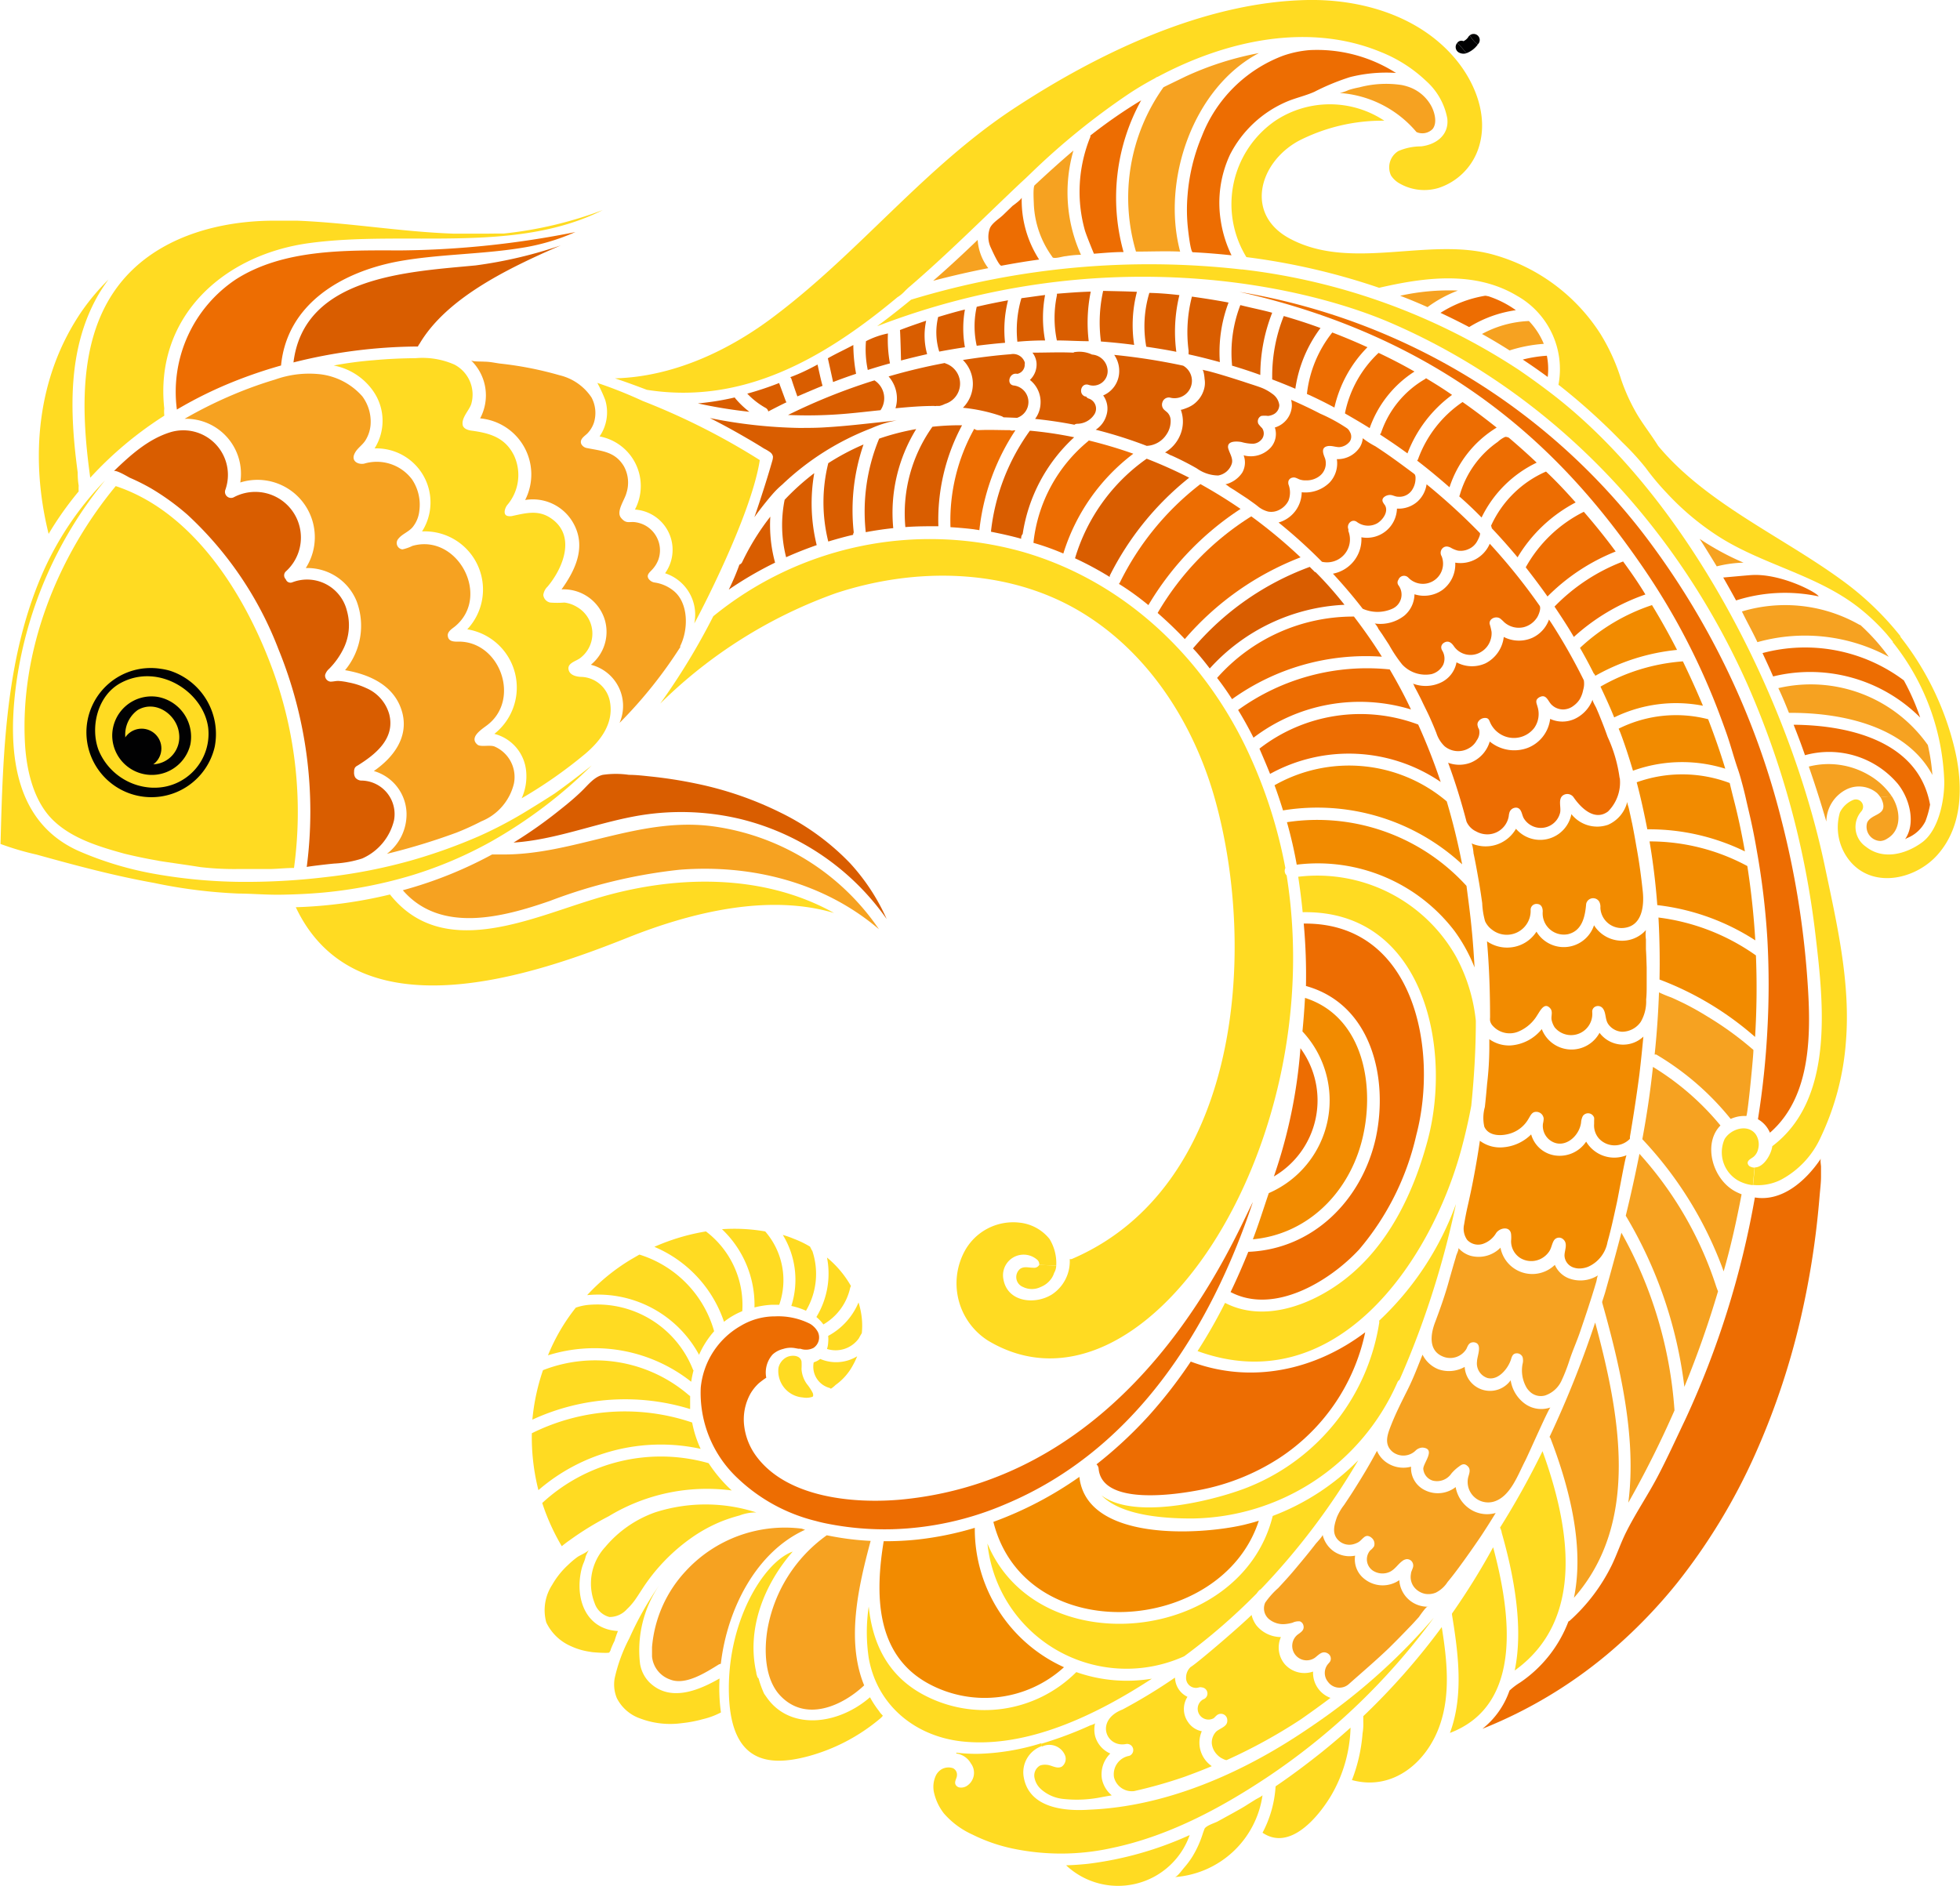 <?xml version="1.0" encoding="UTF-8"?> <svg xmlns="http://www.w3.org/2000/svg" viewBox="0 0 184.6 177.64"> <defs> <style>.cls-1{fill:#ffdb22;}.cls-2{fill:#f6a221;}.cls-3{fill:#ed6d02;}.cls-4{fill:#f28b00;}.cls-5{fill:#010102;}.cls-6{fill:#d95d00;}</style> </defs> <g id="Layer_2" data-name="Layer 2"> <g id="Layer_1-2" data-name="Layer 1"> <path class="cls-1" d="M184,70.15c.89,3.46,1,7.51-1.5,10.35-2,2.28-5.91,3.23-8.14.76a5,5,0,0,1-1.07-4.73,2.43,2.43,0,0,1,1.26-1.18.68.68,0,0,1,.73,1.11,2.25,2.25,0,0,0,.46,3.3c1.62,1.29,3.78.7,5.29-.41s2.09-3.79,2.09-5.69a22.13,22.13,0,0,0-4.87-13.19l.7-.53A27.32,27.32,0,0,1,184,70.15Z"></path> <path class="cls-2" d="M181.57,70.18A18.94,18.94,0,0,1,182,73c-2.42-4.51-8.35-5.89-13.51-5.85-.31-.78-.63-1.56-1-2.33A13.49,13.49,0,0,1,181.57,70.18Z"></path> <path class="cls-3" d="M181.78,75.8a8.83,8.83,0,0,1-.44,1.57,3.29,3.29,0,0,1-1.71,1.57l-.2.11c1-1.44.48-3.77-.7-5.23A8.48,8.48,0,0,0,170,71.14c-.34-1-.7-1.93-1.07-2.87C174.22,68.31,180.71,69.85,181.78,75.8Z"></path> <path class="cls-3" d="M179.31,64.09a21.76,21.76,0,0,1,1.54,3.5A14.66,14.66,0,0,0,167,63.72c-.32-.74-.66-1.47-1-2.2A15.5,15.5,0,0,1,179.31,64.09Z"></path> <path class="cls-1" d="M179,59.94l-.7.53-.59-.72a19.51,19.51,0,0,0-2.59-2.47c-4-3.16-9.17-4.08-13.39-6.83a25.14,25.14,0,0,1-4.74-4,23.72,23.72,0,0,1-2-2.39,24.71,24.71,0,0,0-2.19-2.39,59.51,59.51,0,0,0-5.89-5.33l-.13-.09a7.92,7.92,0,0,0-3.89-8.38c-4-2.4-8.73-1.74-13-.76h0a63.11,63.11,0,0,0-12.5-2.89,9.54,9.54,0,0,1,2.73-12.85,9.29,9.29,0,0,1,10.26,0,17.27,17.27,0,0,0-8.09,1.91c-3.77,2.08-5.08,7-.71,9.25,5.76,3,12.94-.21,19,1.44a17.59,17.59,0,0,1,10.16,7.49,18.69,18.69,0,0,1,1.94,4.27A18.08,18.08,0,0,0,154.17,39c.59,1,1.38,2,2,3,4.55,5.48,11.88,8.62,17.6,12.87A27.94,27.94,0,0,1,179,59.94Z"></path> <path class="cls-2" d="M178.17,75c.82,1.25,1,3.17-.43,4a1.29,1.29,0,0,1-.62.22,1.34,1.34,0,0,1-1.26-1.74c.4-.85,1.85-.65,1.46-1.92a2.43,2.43,0,0,0-.22-.49Z"></path> <path class="cls-2" d="M178.17,75l-1.07.09a2.37,2.37,0,0,0-.32-.39,2.65,2.65,0,0,0-2.93-.31,3.44,3.44,0,0,0-1.84,3q-.75-2.59-1.65-5.18A7.5,7.5,0,0,1,176,73,6.58,6.58,0,0,1,178.17,75Z"></path> <path class="cls-2" d="M175.21,58.87a19.47,19.47,0,0,1,2.68,3,16.59,16.59,0,0,0-12.37-1.38c-.47-1-1-1.94-1.46-2.89a14.14,14.14,0,0,1,11.1,1.27Z"></path> <path class="cls-1" d="M171.85,81.51c1.15,5.49,2.47,11.06,2,16.68a25.22,25.22,0,0,1-2.37,8.94,8.49,8.49,0,0,1-3.74,4,4.81,4.81,0,0,1-2.63.49l.16-1.65c.85,0,1.56-1.25,1.65-2,5.82-4.39,4.85-13.29,4.08-19.81a82.35,82.35,0,0,0-6.41-23.67C157.91,49.49,146.21,37,131,30.42c-8.61-3.72-27.54-7.71-48.39.31,1.09-.8,2.15-1.64,3.2-2.5a77.14,77.14,0,0,1,31.09-2.85H117a60,60,0,0,1,26,9.43c.91.62,1.79,1.25,2.65,1.9C159,46.67,168.57,66,171.85,81.51Z"></path> <path class="cls-3" d="M171.51,109.12c-.1.13,0,.62,0,.79s0,.62,0,.93c0,.59-.08,1.19-.13,1.79-.1,1.2-.22,2.4-.37,3.59q-.45,3.6-1.23,7.14a69.9,69.9,0,0,1-4.5,13.69,56.6,56.6,0,0,1-7.35,12.1,48.38,48.38,0,0,1-6.57,6.7,43.34,43.34,0,0,1-11.74,7,7.85,7.85,0,0,0,2.55-3.6,6.16,6.16,0,0,1,1-.76,12.15,12.15,0,0,0,4.55-5.75l.1-.05a17.2,17.2,0,0,0,4-5.29c.48-1,.84-2.09,1.35-3.1.88-1.76,2-3.41,2.92-5.15s1.78-3.64,2.65-5.46a84.1,84.1,0,0,0,6.54-20.89C167.75,113.21,170,111.37,171.51,109.12Z"></path> <path class="cls-3" d="M170.2,91.92c.38,5.09.54,11.26-3.5,14.78a2.63,2.63,0,0,0-1.13-1.27,79.41,79.41,0,0,0,.89-8.44,77.4,77.4,0,0,0,0-8.48,71.61,71.61,0,0,0-1-8.39c-.18-1.07-.39-2.12-.63-3.18-.12-.53-.25-1.06-.37-1.6s-.27-1.15-.43-1.72c-.1-.38-.21-.76-.34-1.14-.4-1.15-.7-2.33-1.11-3.48s-.85-2.34-1.32-3.48a65,65,0,0,0-3.47-7.18q-1.47-2.61-3.17-5.07c-6.22-9-16.61-21-37.87-25.77a60.65,60.65,0,0,1,37.89,22.59A74,74,0,0,1,167.8,77.31,84,84,0,0,1,170.2,91.92Z"></path> <path class="cls-3" d="M171.29,56.18a15.17,15.17,0,0,0-7.78.38c-.4-.73-.8-1.45-1.21-2.16.07,0,2.42-.22,2.67-.23C167.69,54,171.11,55.79,171.29,56.18Z"></path> <path class="cls-1" d="M165.34,106.82a1.71,1.71,0,0,1,.25,1.41,1.33,1.33,0,0,1-.4.71c-.18.17-.58.31-.59.6a.42.42,0,0,0,.29.37.94.94,0,0,0,.36.08l-.16,1.65a3.64,3.64,0,0,1-1.38-.43,3.07,3.07,0,0,1-1.28-3.91C163,106.35,164.57,105.84,165.34,106.82Z"></path> <path class="cls-4" d="M165.38,90a75.68,75.68,0,0,1-.08,7.68,29.3,29.3,0,0,0-9-5.41q.06-2.93-.1-5.84A20.18,20.18,0,0,1,165.38,90Z"></path> <path class="cls-2" d="M165.14,98.9c.05.11-.54,6.24-.67,6.23a3,3,0,0,0-.78.05,3.71,3.71,0,0,0-.69.22,26,26,0,0,0-7-6.06.43.43,0,0,0-.16,0c.21-2,.34-3.91.41-5.86a12.45,12.45,0,0,0,1.16.48c.39.17.78.36,1.16.54q1.16.58,2.25,1.26A30.77,30.77,0,0,1,165.14,98.9Z"></path> <path class="cls-4" d="M164.57,81.58q.54,3.47.75,7a21.49,21.49,0,0,0-9.23-3.32c-.15-2-.39-4-.73-6A19.36,19.36,0,0,1,164.57,81.58Z"></path> <path class="cls-2" d="M163.55,112.29a5,5,0,0,0,.48.21c-.47,2.45-1,4.87-1.69,7.26a35.91,35.91,0,0,0-7.66-12.45c.42-2.25.76-4.53,1-6.81a25.28,25.28,0,0,1,6.36,5.52C160.35,107.71,161.27,111.17,163.55,112.29Z"></path> <path class="cls-4" d="M163.24,75.11c.44,1.68.8,3.37,1.1,5.09a20.54,20.54,0,0,0-9.19-2.08c-.29-1.49-.62-3-1-4.43a12.69,12.69,0,0,1,8.76.07Q163.07,74.43,163.24,75.11Z"></path> <path class="cls-2" d="M164.21,53a11.5,11.5,0,0,0-2.52.35c-.53-.87-1.06-1.74-1.61-2.59A25.32,25.32,0,0,0,164.21,53Z"></path> <path class="cls-2" d="M161.6,121.07c.05.16.11.32.21.57a92.69,92.69,0,0,1-3.17,9,41,41,0,0,0-5.52-16.12c.47-1.92.9-3.87,1.29-5.83A34.37,34.37,0,0,1,161.6,121.07Z"></path> <path class="cls-4" d="M160.88,67.75c.59,1.54,1.14,3.09,1.61,4.66a13.61,13.61,0,0,0-8.69.19c-.35-1.17-.72-2.33-1.15-3.48-.06-.16-.13-.32-.2-.48A12.12,12.12,0,0,1,160.88,67.75Z"></path> <path class="cls-4" d="M158.5,62.3q1,2.06,1.89,4.18a13.28,13.28,0,0,0-8.36,1.1c-.4-1-.84-1.94-1.29-2.9a18,18,0,0,1,3.75-1.63A18.45,18.45,0,0,1,158.5,62.3Z"></path> <path class="cls-2" d="M152.71,116.12a39.75,39.75,0,0,1,5,16.74,95.19,95.19,0,0,1-4.35,8.69c.81-6.17-.81-13-2.46-18.85,0,0,0,0,0-.08.09-.29.19-.58.28-.88C151.7,119.9,152.22,118,152.71,116.12Z"></path> <path class="cls-4" d="M155.59,57q1.26,2.07,2.36,4.22a19.52,19.52,0,0,0-7.7,2.44.51.51,0,0,0-.15-.23q-.61-1.22-1.29-2.4A18.34,18.34,0,0,1,155.59,57Z"></path> <path class="cls-4" d="M155.09,91.13q0,.84,0,1.68c0,.44,0,.89-.05,1.34a3.84,3.84,0,0,1-.51,2.11,2.15,2.15,0,0,1-1.75.93,1.7,1.7,0,0,1-1.31-.72c-.31-.45-.19-1.07-.51-1.48s-1-.23-1,.31a2,2,0,0,1-3.54,1.47,2.13,2.13,0,0,1-.28-.68c-.08-.36.14-.77-.12-1.09-.55-.65-.95.2-1.23.62a3.75,3.75,0,0,1-1.8,1.56,2.14,2.14,0,0,1-2.45-.61,1,1,0,0,1-.2-.42,1.42,1.42,0,0,1,0-.3c0-2.39-.08-4.79-.29-7.18a3.32,3.32,0,0,0,2.27.57,3.25,3.25,0,0,0,2.39-1.48,3,3,0,0,0,5.42-.6,3.12,3.12,0,0,0,2.45,1.45,3,3,0,0,0,2.44-1,3,3,0,0,0,0,.88l0,.93C155.06,90,155.07,90.55,155.09,91.13Z"></path> <path class="cls-4" d="M154.73,84.05c.12,1.28-.07,3.08-1.65,3.34a2,2,0,0,1-2.35-1.88,1.06,1.06,0,0,0-.1-.56.67.67,0,0,0-1.24.2c-.1,1.19-.37,2.53-1.71,2.85a2,2,0,0,1-2.38-2.14c0-.36-.13-.69-.54-.71a.55.55,0,0,0-.6.55,2.25,2.25,0,0,1-3.63,1.88,2.06,2.06,0,0,1-.66-.8,7.44,7.44,0,0,1-.27-1.71c-.09-.63-.18-1.26-.29-1.89s-.22-1.26-.34-1.88c-.06-.31-.12-.62-.19-.93,0-.13-.1-.89-.2-.93a3.29,3.29,0,0,0,4.2-1.37A3,3,0,0,0,148,76.69a3.1,3.1,0,0,0,3.46,1,3.18,3.18,0,0,0,1.8-2.15,1.92,1.92,0,0,0,.11.46c.05.18.09.37.13.56.08.34.15.7.23,1.05q.21,1.06.39,2.13C154.39,81.19,154.58,82.62,154.73,84.05Z"></path> <path class="cls-4" d="M154.78,97.63c-.11,1.18-.23,2.35-.37,3.53-.26,2-.57,4-.9,5.94a.75.75,0,0,1,0,.16.43.43,0,0,1-.11.12,2,2,0,0,1-2.82-.15,1.87,1.87,0,0,1-.44-1.36c0-.1,0-.2,0-.3a1.42,1.42,0,0,0,0-.29.6.6,0,0,0-1.07-.14,1.62,1.62,0,0,0-.16.62c-.19,1.38-1.74,2.62-3,1.59a1.69,1.69,0,0,1-.59-1.49,2.65,2.65,0,0,0,.07-.48.7.7,0,0,0-.89-.62c-.27.09-.4.41-.54.63a3,3,0,0,1-1.56,1.33c-.83.31-2.17.38-2.6-.58a3.79,3.79,0,0,1,.05-1.86c.08-.73.15-1.46.21-2.18a29.8,29.8,0,0,0,.21-3.39c0-.28,0-.55,0-.82a3.21,3.21,0,0,0,2,.59,4.12,4.12,0,0,0,2.94-1.54,3,3,0,0,0,5.44.35,2.78,2.78,0,0,0,4.15.34Z"></path> <path class="cls-3" d="M152.87,52.89c.73,1,1.43,2,2.1,3.11a19.48,19.48,0,0,0-6.74,4c-.58-1-1.19-1.92-1.82-2.86A17.85,17.85,0,0,1,152.87,52.89Z"></path> <path class="cls-4" d="M153.2,108.82c-.1,0-.76,3.76-.93,4.52-.27,1.23-.53,2.45-.87,3.66a3.15,3.15,0,0,1-1.83,2.33,2.3,2.3,0,0,1-.82.16,1.73,1.73,0,0,1-.6-.11,1.24,1.24,0,0,1-.8-1.1c0-.54.37-1.17-.17-1.58a.57.57,0,0,0-.82.14c-.21.33-.23.73-.47,1.07a2.07,2.07,0,0,1-.88.72,2,2,0,0,1-1.83-.13,1.88,1.88,0,0,1-.86-1.61,3.32,3.32,0,0,0,0-.63c-.09-.8-1.09-.61-1.42-.09a2.32,2.32,0,0,1-1.23,1,1.41,1.41,0,0,1-1.49-.38,1.83,1.83,0,0,1-.28-1.47c.09-.57.21-1.17.34-1.74s.3-1.36.43-2c.27-1.37.51-2.74.71-4.12a3.17,3.17,0,0,0,2.24.61,4.19,4.19,0,0,0,2.59-1.21,2.75,2.75,0,0,0,2.4,2,3,3,0,0,0,2.78-1.32A3.08,3.08,0,0,0,153.2,108.82Z"></path> <path class="cls-3" d="M152.56,73.3a3.87,3.87,0,0,1-1.11,3.14c-1.26.94-2.54-.32-3.24-1.33a.72.72,0,0,0-1-.19c-.5.35-.15,1.16-.28,1.66a1.87,1.87,0,0,1-3.41.51c-.2-.34-.19-.89-.63-1a.65.65,0,0,0-.71.4,1.69,1.69,0,0,0-.08.39,2.05,2.05,0,0,1-1.87,1.71,2.17,2.17,0,0,1-1.2-.27,1.83,1.83,0,0,1-.91-.93c-.49-1.88-1.06-3.73-1.73-5.54a3,3,0,0,0,2.1,0,3.08,3.08,0,0,0,1.82-2,3.63,3.63,0,0,0,3.6.59A3.36,3.36,0,0,0,146,67.72a2.78,2.78,0,0,0,2.31,0A3.3,3.3,0,0,0,150,65.89c-.05.12.3.69.35.82.13.3.26.6.38.91.24.59.47,1.19.68,1.79a13.45,13.45,0,0,1,1.13,3.87Z"></path> <path class="cls-2" d="M150.24,124.58c2.32,8.61,4.27,18.81-2,25.93,1-4.85-.43-10.39-2.2-15a.49.49,0,0,0-.1-.15A96.73,96.73,0,0,0,150.24,124.58Z"></path> <path class="cls-2" d="M150.53,120.12c-.08,0-.15.5-.18.6s-.13.44-.2.67c-.14.45-.28.91-.43,1.36-.28.89-.59,1.78-.89,2.67s-.7,1.77-1,2.68a16.19,16.19,0,0,1-.78,2,2.63,2.63,0,0,1-1.52,1.35A1.49,1.49,0,0,1,144,131a1.57,1.57,0,0,1-.2-.25,3.23,3.23,0,0,1-.4-2.26,1.23,1.23,0,0,0,0-.66.59.59,0,0,0-.53-.35c-.38,0-.47.28-.56.58-.27.85-1.19,2-2.2,1.75a1.44,1.44,0,0,1-1-1.56c0-.5.59-1.74-.32-1.81-.44,0-.53.3-.68.63a1.79,1.79,0,0,1-2.29.68c-1.29-.58-1.08-2.07-.67-3.16.51-1.35,1-2.74,1.37-4.12.2-.69.39-1.38.6-2.06,0-.15.33-.75.23-.86a2.48,2.48,0,0,0,1.11.73,2.89,2.89,0,0,0,2.86-.75,3.05,3.05,0,0,0,5.12,1.62,2.39,2.39,0,0,0,1.27,1.25A3.09,3.09,0,0,0,150.53,120.12Z"></path> <path class="cls-3" d="M149.17,48.21c1.05,1.21,2.05,2.45,3,3.74a18.92,18.92,0,0,0-6.42,4.24h0c-.66-.94-1.35-1.85-2.05-2.75A12.78,12.78,0,0,1,149.17,48.21Z"></path> <path class="cls-3" d="M149.17,64.08a2,2,0,0,1-.06.91,2.77,2.77,0,0,1-.32.87,2.21,2.21,0,0,1-.57.61,1.64,1.64,0,0,1-1,.36,1.56,1.56,0,0,1-1.08-.44c-.34-.32-.48-1-1.07-.75a.72.72,0,0,0-.31.23c-.15.23,0,.48.05.7a2.28,2.28,0,0,1-.31,2,2.42,2.42,0,0,1-3,.69,2.47,2.47,0,0,1-1.13-1.15c-.12-.26-.15-.47-.48-.48a.77.77,0,0,0-.65.33.49.49,0,0,0-.05.47c0,.1.09.2.12.3a1.26,1.26,0,0,1-.22,1,1.84,1.84,0,0,1-.74.75,2,2,0,0,1-2.3-.19,3,3,0,0,1-.77-1.25c-.2-.51-.41-1-.63-1.49s-.49-1-.75-1.56c-.13-.27-.27-.54-.41-.81l-.22-.41c-.05-.08-.13-.35-.21-.38a3.37,3.37,0,0,0,2.74-.14,2.63,2.63,0,0,0,1.38-1.86,3.07,3.07,0,0,0,2.74.09A3.19,3.19,0,0,0,141.63,60a3.12,3.12,0,0,0,2.67.09,3,3,0,0,0,1.59-1.73l.23.34A54.26,54.26,0,0,1,149.17,64.08Z"></path> <path class="cls-3" d="M145.61,44.42c1,.94,1.9,1.91,2.79,2.91a13.88,13.88,0,0,0-5.47,5.17c-.78-.94-1.59-1.85-2.43-2.74a.56.56,0,0,0-.07-.23A10.13,10.13,0,0,1,145.61,44.42Z"></path> <path class="cls-3" d="M145.69,33.51a6.43,6.43,0,0,1,.08,2c-.77-.57-1.55-1.11-2.35-1.64A12.3,12.3,0,0,1,145.69,33.51Z"></path> <path class="cls-1" d="M145.28,136.7c2.48,6.85,4.17,15.78-2.62,20.66.87-4.15-.13-9.16-1.23-13,0-.16-.15-.46-.15-.46A77.83,77.83,0,0,0,145.28,136.7Z"></path> <path class="cls-2" d="M143.58,132.2a2.63,2.63,0,0,0,2.45.38c-.16.06-1.95,4.15-2.37,5-.71,1.36-1.41,3.43-3,3.88a1.93,1.93,0,0,1-2.4-2.21c.07-.35.31-.79,0-1.11s-.55-.23-.84,0a3.94,3.94,0,0,0-.72.66,1.64,1.64,0,0,1-1.73.68,1.26,1.26,0,0,1-.92-1.12c0-.56,1.24-1.9-.08-2a1,1,0,0,0-.61.25,1.65,1.65,0,0,1-2.18.17c-.9-.73-.48-1.72-.13-2.61.44-1.11,1-2.21,1.54-3.29s.94-2.16,1.39-3.27a2.84,2.84,0,0,0,1.51,1.38,3,3,0,0,0,2.46-.23,2.39,2.39,0,0,0,4.33,1.26A3.36,3.36,0,0,0,143.58,132.2Z"></path> <path class="cls-3" d="M145,57.05c.19.26-.13,1-.27,1.17a2.1,2.1,0,0,1-1.22.86,2.06,2.06,0,0,1-1.84-.47,4,4,0,0,0-.37-.34l0,0c-.4-.28-1.07,0-1,.5a6.14,6.14,0,0,1,.18.74,1.93,1.93,0,0,1-.08.72,2,2,0,0,1-.86,1.15,1.9,1.9,0,0,1-2.61-.51c-.23-.34-.54-.58-.95-.31a.51.51,0,0,0-.24.41.63.63,0,0,0,.08.29,1.45,1.45,0,0,1,.1,1.37,1.73,1.73,0,0,1-1.09.87,3,3,0,0,1-2.78-.92,13.24,13.24,0,0,1-1.22-1.83l-.65-1-.37-.53c0-.07-.27-.48-.35-.49a3.66,3.66,0,0,0,2.82-.75,2.68,2.68,0,0,0,.94-2,3,3,0,0,0,2.61-.39A3,3,0,0,0,137.06,53a3,3,0,0,0,3.25-1.78A56.25,56.25,0,0,1,145,57.05Z"></path> <path class="cls-2" d="M144,30.24a6.88,6.88,0,0,1,1.4,2.15,13.68,13.68,0,0,0-3.22.62c-.85-.54-1.72-1.06-2.6-1.55A10.12,10.12,0,0,1,144,30.24Z"></path> <path class="cls-3" d="M142.12,41.24c.89.76,1.76,1.53,2.61,2.34a11.08,11.08,0,0,0-5.19,5.17c-.68-.7-1.39-1.37-2.11-2a.39.39,0,0,0,.06-.13,9.17,9.17,0,0,1,3.58-5,2.49,2.49,0,0,1,.66-.45.26.26,0,0,1,.19,0,0,0,0,0,0,0,0l0,0A.51.51,0,0,1,142.12,41.24Z"></path> <path class="cls-1" d="M140.63,145.75c1.62,6.05,2.92,14.84-4.07,17.49,1.31-3.52.79-7.5.19-11.16a.13.13,0,0,0,0-.08A66,66,0,0,0,140.63,145.75Z"></path> <path class="cls-3" d="M140.19,27.91a9.5,9.5,0,0,1,2.58,1.31,11.33,11.33,0,0,0-4.4,1.59c-.89-.47-1.78-.91-2.7-1.34a11.26,11.26,0,0,1,4.2-1.61l.06,0Z"></path> <path class="cls-2" d="M138.72,142.31a2.93,2.93,0,0,0,2.15.21q-.69,1.13-1.41,2.22c-.68,1-1.38,2-2.12,3-.32.43-.64.85-1,1.28a2.81,2.81,0,0,1-1.1,1,1.81,1.81,0,0,1-1,.12,1.77,1.77,0,0,1-1.08-.67,1.56,1.56,0,0,1-.27-1.22c0-.17.11-.35.16-.52a.63.63,0,0,0-.13-.7.6.6,0,0,0-.43-.16.83.83,0,0,0-.42.18c-.42.31-.65.74-1.14,1a1.64,1.64,0,0,1-1.45,0,1.28,1.28,0,0,1-.43-2,1.61,1.61,0,0,0,.36-.38.73.73,0,0,0-.24-.82.7.7,0,0,0-.37-.17.51.51,0,0,0-.33.13c-.19.15-.31.32-.51.45a2,2,0,0,1-.61.23,1.47,1.47,0,0,1-1.21-.32c-.73-.62-.5-1.46-.23-2.24a5,5,0,0,1,.68-1.16c.28-.42.56-.84.83-1.26.53-.84,1.06-1.69,1.55-2.55.25-.43.48-.86.72-1.29a2.52,2.52,0,0,0,.77,1,2.79,2.79,0,0,0,2.44.49,2.3,2.3,0,0,0,1.2,2.16,2.73,2.73,0,0,0,3-.24A3.11,3.11,0,0,0,138.72,142.31Z"></path> <path class="cls-1" d="M137,5.46c1.93,2.26,3.23,5.5,2.26,8.47a5.88,5.88,0,0,1-3.79,3.78,4.67,4.67,0,0,1-3.62-.41,2.31,2.31,0,0,1-.84-.77,1.8,1.8,0,0,1,.69-2.3,5.34,5.34,0,0,1,2.13-.44c1.44-.16,2.67-1.09,2.48-2.64a6.26,6.26,0,0,0-2-3.53,13.35,13.35,0,0,0-4.26-2.72c-6.84-2.83-14.63-1.07-21,2.33a.67.67,0,0,0-.25.13q-1.26.67-2.43,1.44a67.07,67.07,0,0,0-9.32,7.56c-.27.26-.55.53-.83.78-3.5,3.3-7,6.83-10.71,10h0l-.25.24a3.49,3.49,0,0,1-.75.63c-7,5.84-14.62,10.13-23.59,8.71-1-.38-2-.75-3-1.08,5.46-.14,10.8-2.61,15.2-6,7.91-6,14-13.9,22.34-19.4C103.42,5,113.46.17,123.19,0,128.25-.08,133.63,1.5,137,5.46Z"></path> <path class="cls-3" d="M139.37,50.2c.13.13-.24.79-.32.91a1.67,1.67,0,0,1-.73.61,1.76,1.76,0,0,1-1,.15,2.46,2.46,0,0,1-.65-.26,1,1,0,0,0-.32-.12.54.54,0,0,0-.46.13.61.61,0,0,0-.11.78,1.9,1.9,0,0,1-3.15,2,.56.56,0,0,0-.92.21.44.44,0,0,0,0,.52,1.46,1.46,0,0,1-.57,2.21,3.42,3.42,0,0,1-2.8,0c-.88-1.14-1.82-2.24-2.8-3.3a3.3,3.3,0,0,0,2.68-3.43,2.83,2.83,0,0,0,3.35-2.7,2.68,2.68,0,0,0,1.93-.66,2.72,2.72,0,0,0,.86-1.63A59.14,59.14,0,0,1,139.37,50.2Z"></path> <path class="cls-5" d="M138.43,3.33a.57.57,0,0,1,.86.72l-.11.15A2.83,2.83,0,0,1,138.43,3.33Z"></path> <path class="cls-4" d="M138.61,87.54c.12,1.19.2,2.38.27,3.59A15.51,15.51,0,0,0,137,87.71a16.2,16.2,0,0,0-14.87-6.26c-.24-1.36-.55-2.69-.92-4a19,19,0,0,1,16.91,6C138.29,84.77,138.48,86.15,138.61,87.54Z"></path> <path class="cls-1" d="M139,96.16c0,2.64-.16,5.31-.43,8-.26,1.4-.58,2.78-.94,4.11-2.93,10.81-11.95,23.69-24.84,19a49.64,49.64,0,0,0,2.59-4.54c3.65,1.89,8.1.21,11.17-2.13,4.21-3.21,6.61-8.26,7.94-13.29,2.31-8.81-.52-21.6-11.8-21.38-.11-1.12-.25-2.23-.42-3.34a15,15,0,0,1,14.87,7.53A16.21,16.21,0,0,1,139,96.16Z"></path> <path class="cls-3" d="M137.75,37.87c1.1.77,2.17,1.58,3.21,2.41a10.29,10.29,0,0,0-4.44,5.62c-1-.87-2-1.71-3.05-2.51a.48.48,0,0,0,.1-.17A11.05,11.05,0,0,1,137.75,37.87Z"></path> <path class="cls-5" d="M138.43,3.33a2.83,2.83,0,0,0,.75.87,2.36,2.36,0,0,1-1.06.81c-.17-.21-.35-.41-.52-.6l-.36-.36a.48.48,0,0,1,.6-.17l.15-.09a1.05,1.05,0,0,0,.31-.32A.44.44,0,0,1,138.43,3.33Z"></path> <path class="cls-5" d="M137.6,4.41c.17.19.35.39.52.6a.89.89,0,0,1-.76-.09.59.59,0,0,1-.12-.87Z"></path> <path class="cls-2" d="M131.87,27.86a21.25,21.25,0,0,1,5.44-.49,12.07,12.07,0,0,0-2.86,1.56C133.6,28.55,132.74,28.19,131.87,27.86Z"></path> <path class="cls-4" d="M136.26,75.49q.87,2.92,1.45,5.93a20.06,20.06,0,0,0-16.87-5.08c-.25-.8-.51-1.59-.8-2.37A14.22,14.22,0,0,1,136.26,75.49Z"></path> <path class="cls-1" d="M135.79,153.27c.48,3,.85,6.26-.17,9.2-1.22,3.56-4.45,6.26-8.29,5.21a15.27,15.27,0,0,0,1-4.39.08.08,0,0,0,0,0,5.09,5.09,0,0,0,.07-1.1c0-.18,0-.36,0-.53A64.19,64.19,0,0,0,135.79,153.27Z"></path> <path class="cls-3" d="M134.31,35.63c.83.5,1.64,1,2.45,1.57a12.26,12.26,0,0,0-4.2,5.51c-.84-.62-1.7-1.2-2.57-1.77,0,0,0-.08.07-.13a9.29,9.29,0,0,1,4.17-5.11S134.28,35.65,134.31,35.63Z"></path> <path class="cls-2" d="M134.72,9.84c.38.62.69,1.71.21,2.31a1.36,1.36,0,0,1-1.52.29,10.4,10.4,0,0,0-7.22-3.68,4.06,4.06,0,0,0,.83-.28c.31-.1.63-.18,1-.25a9.81,9.81,0,0,1,4-.22,4.89,4.89,0,0,1,.9.27A3.87,3.87,0,0,1,134.72,9.84Z"></path> <path class="cls-1" d="M129.89,124.41a28.29,28.29,0,0,0,7.24-11,85.28,85.28,0,0,1-3.4,11.82s0,0,0,0v0q-.89,2.42-1.92,4.75a.52.52,0,0,0-.19.22,21.4,21.4,0,0,1-19.35,12.84c-2.37,0-6.61-.2-8.53-2.18,3.27,2.48,11.29.3,14.06-.87A20,20,0,0,0,129.9,124.6.59.59,0,0,0,129.89,124.41Z"></path> <path class="cls-3" d="M133.57,68.25a57.23,57.23,0,0,1,2.12,5.41,15.36,15.36,0,0,0-16.07-.76c-.32-.8-.66-1.59-1-2.38l0,0A15.5,15.5,0,0,1,133.57,68.25Z"></path> <path class="cls-2" d="M134.48,151.33c-.16,0-.73.83-.85,1-.31.34-.61.68-.93,1-.62.65-1.25,1.29-1.9,1.93-1.2,1.15-2.48,2.24-3.73,3.35a1.33,1.33,0,0,1-2-.19,1.31,1.31,0,0,1,0-1.66l.12-.14a.55.55,0,0,0,.12-.19.57.57,0,0,0-.24-.67c-.52-.32-.86.12-1.23.4a1.36,1.36,0,0,1-1.66-2.15c.31-.24.7-.43.58-.9a.53.53,0,0,0-.33-.38,1.31,1.31,0,0,0-.7.13,3.93,3.93,0,0,1-.75.13,2.09,2.09,0,0,1-1.41-.43,1.32,1.32,0,0,1-.41-1.59,7.65,7.65,0,0,1,1.23-1.38c.5-.54,1-1.08,1.47-1.64s.94-1.12,1.4-1.69c.22-.28.45-.56.66-.84.1-.12.65-.7.65-.84a2.65,2.65,0,0,0,1,1.52,2.62,2.62,0,0,0,2.06.44,2.32,2.32,0,0,0,.91,2.22,2.75,2.75,0,0,0,3.25.09,2.67,2.67,0,0,0,2.7,2.5Z"></path> <path class="cls-3" d="M122.79,87c10.43-.11,12.72,11.88,10.6,19.93A25.26,25.26,0,0,1,128,117.71c-2.79,3-8,6.16-12.1,4,.6-1.24,1.15-2.51,1.67-3.79,6.08-.24,10.68-4.84,12-10.69,1.23-5.65-.39-12.63-6.57-14.35A53.54,53.54,0,0,0,122.79,87Z"></path> <path class="cls-3" d="M133.26,44.71a.68.68,0,0,1,.06.32,2,2,0,0,1-.33,1.13,1.42,1.42,0,0,1-1.32.63c-.23,0-.45-.13-.67-.16-.38-.05-1,.26-.73.71a1.84,1.84,0,0,0,.17.25c.36.61-.2,1.38-.72,1.7a1.76,1.76,0,0,1-1.93-.13c-.48-.34-1,.24-.79.7a.55.55,0,0,0,0,.18,2.16,2.16,0,0,1-2.49,2.88,49.46,49.46,0,0,0-4.09-3.7,3,3,0,0,0,2.18-2.85,3.24,3.24,0,0,0,2.63-.92,2.63,2.63,0,0,0,.68-2.2,2.49,2.49,0,0,0,2.16-1.12,1.9,1.9,0,0,0,.28-.85,7.65,7.65,0,0,0,1.19.76c.41.27.83.55,1.23.83.79.55,1.55,1.12,2.32,1.69A1.06,1.06,0,0,1,133.26,44.71Z"></path> <path class="cls-3" d="M130.89,63.06c.72,1.23,1.4,2.48,2,3.77a16.52,16.52,0,0,0-14.83,2.66c-.45-.89-.93-1.76-1.45-2.61A20.73,20.73,0,0,1,130.89,63.06Z"></path> <path class="cls-3" d="M131,6.58c.16.09.32.2.49.29a14,14,0,0,0-4.33.39,21.53,21.53,0,0,0-3.37,1.39c-.83.37-1.72.56-2.56.91a10.74,10.74,0,0,0-5.38,5,10.74,10.74,0,0,0-.86,6.32,11.28,11.28,0,0,0,1,3.17c-1.21-.13-2.43-.23-3.65-.29-.23,0-.47-2.34-.49-2.6a16.25,16.25,0,0,1,0-2.79,18,18,0,0,1,1.35-5.55,13.19,13.19,0,0,1,7.64-7.57,10,10,0,0,1,2.51-.53A13.82,13.82,0,0,1,131,6.58Z"></path> <path class="cls-1" d="M123.86,162.39a57.85,57.85,0,0,0,11.18-10,62.41,62.41,0,0,1-15.76,15.07c-4.43,2.94-9.32,5.53-14.56,6.62a22.16,22.16,0,0,1-9.35.05,15.78,15.78,0,0,1-3.79-1.32,7.8,7.8,0,0,1-2.69-2,5,5,0,0,1-.9-1.86,2.52,2.52,0,0,1,.16-1.71,1.42,1.42,0,0,1,.52-.57,1.32,1.32,0,0,1,1.08-.11.67.67,0,0,1,.38.66c0,.29-.26.58-.14.87a.51.51,0,0,0,.4.29,1,1,0,0,0,.64-.13,1.47,1.47,0,0,0,.41-2.14,1.86,1.86,0,0,0-1.37-.93l0-.08a16.36,16.36,0,0,0,2,.11,21.82,21.82,0,0,0,6-1l.08.26a2.62,2.62,0,0,0-1.72,3c.54,2.84,3.82,3.16,6.16,3C112.86,170.06,121.59,163.94,123.86,162.39Z"></path> <path class="cls-3" d="M133.22,35A10.44,10.44,0,0,0,129,40.33c-.76-.48-1.54-.93-2.32-1.38a.14.14,0,0,0,0-.06,10.71,10.71,0,0,1,3.16-5.65C131,33.79,132.13,34.37,133.22,35Z"></path> <path class="cls-3" d="M130.15,61.86a21.63,21.63,0,0,0-14.11,4c-.45-.7-.92-1.37-1.41-2a17.11,17.11,0,0,1,12.89-5.78C128.46,59.31,129.34,60.56,130.15,61.86Z"></path> <path class="cls-4" d="M122.91,94c5.65,1.8,6.7,8.65,5.28,13.74-1.35,4.83-5.18,8.54-10.19,9,.55-1.43,1-2.89,1.5-4.35a9.52,9.52,0,0,0,3.17-15.23C122.77,96.12,122.85,95.08,122.91,94Z"></path> <path class="cls-3" d="M127.14,40.69a.85.85,0,0,1,0,.88,1.38,1.38,0,0,1-1,.55c-.37,0-.75-.17-1.12-.09-.66.14-.37.77-.22,1.16a1.51,1.51,0,0,1-.57,1.69,2,2,0,0,1-1.22.37,1.64,1.64,0,0,1-.62-.09c-.21-.08-.41-.23-.65-.17a.48.48,0,0,0-.39.33.77.77,0,0,0,0,.3,2.13,2.13,0,0,1,0,1.55,1.94,1.94,0,0,1-.91.88,1.6,1.6,0,0,1-1,.14,2.47,2.47,0,0,1-1-.52c-.3-.24-.62-.45-.93-.68l-1.07-.7c-.17-.12-.36-.23-.54-.34s-.4-.32-.5-.32A2.66,2.66,0,0,0,117,44.52a1.92,1.92,0,0,0,.13-1.63,2.55,2.55,0,0,0,2.56-.74,1.93,1.93,0,0,0,.38-1.88,2.24,2.24,0,0,0,1.6-2,2.08,2.08,0,0,0-.07-.61c.93.41,1.85.84,2.75,1.31a15.59,15.59,0,0,1,2.54,1.39A.92.92,0,0,1,127.14,40.69Z"></path> <path class="cls-3" d="M128.79,32.71a11.71,11.71,0,0,0-3.11,5.68c-.7-.38-1.42-.74-2.15-1.08l-.44-.2a11.28,11.28,0,0,1,2.39-5.79C126.6,31.75,127.7,32.21,128.79,32.71Z"></path> <path class="cls-1" d="M127.2,162.74a13.36,13.36,0,0,1-1.86,6.45c-1.21,2-3.86,5.2-6.43,3.45a10.7,10.7,0,0,0,1.23-4.37c1.48-1,2.9-2.07,4.26-3.15C125.36,164.35,126.29,163.56,127.2,162.74Z"></path> <path class="cls-3" d="M128.58,125.5a18.76,18.76,0,0,1-8.08,11.84,21,21,0,0,1-7.43,3c-2.24.44-9.28,1.54-9.6-2a.59.59,0,0,0-.2-.4,40.23,40.23,0,0,0,4.88-4.53,44.7,44.7,0,0,0,4-5.15s0,0,0,0C117.85,130.41,123.88,129.06,128.58,125.5Z"></path> <path class="cls-1" d="M119.87,142.8a22.46,22.46,0,0,0,8.06-5.25,65.4,65.4,0,0,1-9.2,12.17.37.37,0,0,0-.14.09,3.15,3.15,0,0,0-.24.3,57.35,57.35,0,0,1-6.82,5.91A13.17,13.17,0,0,1,93,145.4C97.73,156.77,116.89,154.84,119.87,142.8Z"></path> <path class="cls-6" d="M123.9,53.89c1,1,1.87,2,2.73,3.08a18.23,18.23,0,0,0-12.69,6c-.5-.65-1-1.28-1.58-1.89a26.31,26.31,0,0,1,11-7.68c.13.14.27.27.4.4l.07.08Z"></path> <path class="cls-1" d="M123.67,157.46a2.52,2.52,0,0,0,1.64,2.48c-.9.68-1.82,1.34-2.76,2a50.33,50.33,0,0,1-7,3.85c-.11.05-.45-.15-.55-.2a2,2,0,0,1-.44-.38,1.75,1.75,0,0,1-.43-1,1.51,1.51,0,0,1,.33-1,.87.87,0,0,1,.27-.23c.38-.25.89-.42.86-.92a.6.6,0,0,0-1-.47c-.1.08-.18.18-.27.26a1,1,0,1,1-1-1.77.58.58,0,0,0-.13-1.13.5.5,0,0,0-.26,0,.93.93,0,0,1-1.22-.93,1.35,1.35,0,0,1,.44-1c.36-.16,4.33-3.53,5.73-4.89a2.65,2.65,0,0,0,.47,1,3,3,0,0,0,2.29,1.08,2.44,2.44,0,0,0,.37,2.56A2.47,2.47,0,0,0,123.67,157.46Z"></path> <path class="cls-3" d="M122.48,98.74a8.3,8.3,0,0,1-2.5,12.08A47.94,47.94,0,0,0,122.48,98.74Z"></path> <path class="cls-6" d="M124.37,30.9A12.52,12.52,0,0,0,122,36.62c-.72-.31-1.45-.6-2.18-.88v-.27a15.24,15.24,0,0,1,1.09-5.7C122.08,30.11,123.24,30.48,124.37,30.9Z"></path> <path class="cls-1" d="M121.18,82.46c4.14,25.88-13.64,52.47-28.1,43.84a6.39,6.39,0,0,1-2.27-8.36,5.2,5.2,0,0,1,5.2-2.77,4.18,4.18,0,0,1,2.83,1.53,4.35,4.35,0,0,1,.64,2.52l-1.6-.07a.58.58,0,0,0-.25-.53,1.94,1.94,0,0,0-3.12,1.91c.39,2.15,3,2.41,4.59,1.39a3.74,3.74,0,0,0,1.65-3.32.43.43,0,0,0,.19,0c15.75-6.74,17.52-28.78,13.52-43.21-2-7.23-6.34-14.06-12.92-17.9-6.87-4-15.42-4.05-22.82-1.61a45.1,45.1,0,0,0-16.54,10.4,62.9,62.9,0,0,0,5-8.23,32.28,32.28,0,0,1,29.09-6.08c9.39,2.69,16.77,9.61,21,18.28a45.7,45.7,0,0,1,3.79,11.52A.59.59,0,0,0,121.18,82.46Z"></path> <path class="cls-6" d="M120.49,38.16A1,1,0,0,1,120,39a1.46,1.46,0,0,1-.58.18,2.22,2.22,0,0,0-.63,0,.56.56,0,0,0-.27.75,3.23,3.23,0,0,0,.35.4.88.88,0,0,1,0,1,1.13,1.13,0,0,1-.85.47,4.11,4.11,0,0,1-1.09-.16c-.32-.06-1.16-.14-1.26.34a.55.55,0,0,0,0,.22c.12.5.52,1,.33,1.52a1.64,1.64,0,0,1-1.27,1.07,3.52,3.52,0,0,1-2-.66c-.78-.45-1.57-.85-2.39-1.22-.09,0-.57-.32-.63-.28a3.41,3.41,0,0,0,1.4-1.55,3.26,3.26,0,0,0,.1-2.49c0,.07.73-.22.79-.26a2.4,2.4,0,0,0,.71-.5,2.63,2.63,0,0,0,.74-1.38,2.21,2.21,0,0,0,0-.77c0-.12-.08-.82-.21-.85.28.07.56.12.83.2,1,.27,2,.59,3.06.93.52.18,1,.32,1.53.51a4.34,4.34,0,0,1,1.16.62A1.52,1.52,0,0,1,120.49,38.16Z"></path> <path class="cls-3" d="M117.85,48.64a47.47,47.47,0,0,1,4.64,3.86,27.4,27.4,0,0,0-10.9,7.7c-.81-.86-1.67-1.68-2.56-2.46A26.49,26.49,0,0,1,117.85,48.64Z"></path> <path class="cls-6" d="M119.82,29.46a16.06,16.06,0,0,0-1.12,5.86c-.88-.32-1.77-.61-2.67-.88a.7.7,0,0,0,0-.16,12.46,12.46,0,0,1,.79-5.54C117.84,29,118.84,29.19,119.82,29.46Z"></path> <path class="cls-1" d="M118.24,169.52c.09-.06.65-.33.67-.42a9,9,0,0,1-8.28,7.72c.24,0,.73-.7.89-.88a8.1,8.1,0,0,0,.79-1.06,9.77,9.77,0,0,0,1-2.24l.12-.33c.1-.32.94-.57,1.23-.72l1.44-.79c.48-.27,1-.55,1.42-.83Z"></path> <path class="cls-4" d="M117.1,143.65c.49-.12,1-.25,1.46-.4-3.51,10.83-22,12.06-25,.11h0a34.57,34.57,0,0,0,8.1-4.24C102.33,145.19,112.87,144.62,117.1,143.65Z"></path> <path class="cls-6" d="M115.71,28.5a13.24,13.24,0,0,0-.82,5.61c-1-.27-1.92-.51-2.94-.73a2.79,2.79,0,0,1,0-.32,13.38,13.38,0,0,1,.31-5.12C113.39,28.1,114.56,28.28,115.71,28.5Z"></path> <path class="cls-3" d="M113.06,45.6c1.29.72,2.56,1.5,3.78,2.34A27.64,27.64,0,0,0,108.16,57c-.89-.73-1.82-1.41-2.78-2a.54.54,0,0,0,.09-.12A26.43,26.43,0,0,1,113.06,45.6Z"></path> <path class="cls-1" d="M113,164.59a2.7,2.7,0,0,0,1.13,1.78c-.84.36-1.69.68-2.56,1a43.72,43.72,0,0,1-4.76,1.35,1.73,1.73,0,0,1-1.89-1.31,1.76,1.76,0,0,1,1.38-2,.46.46,0,0,0,.25-.13.58.58,0,0,0-.47-1c-1.88.4-3-2.22-.35-3.25a51.22,51.22,0,0,0,4.93-3,3,3,0,0,0,.06.42,2.06,2.06,0,0,0,1.12,1.39,2.13,2.13,0,0,0,.07,2.4,2,2,0,0,0,1.28.84A2.71,2.71,0,0,0,113,164.59Z"></path> <path class="cls-2" d="M111.65,7.21A29.3,29.3,0,0,1,118.57,5c-6.2,3.26-9.2,12-7.42,18.7-1.38-.06-2.77,0-4.16,0a17.94,17.94,0,0,1,2.59-15.48C110.26,7.88,111,7.53,111.65,7.21Z"></path> <path class="cls-6" d="M111.44,34.45a1.64,1.64,0,0,1-1.26,3,.63.63,0,0,0-.69.42.66.66,0,0,0,0,.5c.09.23.31.34.47.5a1.08,1.08,0,0,1,.29.63,2.21,2.21,0,0,1-.39,1.43A2.34,2.34,0,0,1,108,42a41.81,41.81,0,0,0-4.8-1.52,2.42,2.42,0,0,0,1-1.34,2.09,2.09,0,0,0-.3-1.89,2.48,2.48,0,0,0,1.51-2.2,2.64,2.64,0,0,0-.47-1.62,58.19,58.19,0,0,1,6.42,1Z"></path> <path class="cls-6" d="M111.08,27.8a14.52,14.52,0,0,0-.29,5.34c-.94-.19-1.88-.34-2.83-.48v0a10.87,10.87,0,0,1,.29-5.07C109.19,27.61,110.14,27.69,111.08,27.8Z"></path> <path class="cls-3" d="M118,113.23c-4,12-11.18,23.39-23.32,28.47a29.07,29.07,0,0,1-10.59,2.35,27.73,27.73,0,0,1-6.16-.52c-.36-.07-.71-.15-1.07-.25a16.3,16.3,0,0,1-7.35-4A11,11,0,0,1,66,130.71a7.53,7.53,0,0,1,3.77-5.82A6.27,6.27,0,0,1,73,124a6.65,6.65,0,0,1,3.29.7,2,2,0,0,1,.74.77,1.19,1.19,0,0,1-.41,1.5,1.55,1.55,0,0,1-1.23.08l-.19,0-.33-.06a2.3,2.3,0,0,0-1.11.08,2.23,2.23,0,0,0-1,.53,2.55,2.55,0,0,0-.59,2.18,7.47,7.47,0,0,0-.7.52,4.2,4.2,0,0,0-.8,1,5,5,0,0,0-.57,3.09,6,6,0,0,0,1.15,2.81c2.91,3.9,9.17,4.46,13.6,4.06C107.08,139.16,116.15,116.79,118,113.23Z"></path> <path class="cls-6" d="M108,43.21A43,43,0,0,1,112,45a27.61,27.61,0,0,0-7.48,9.23l0,.12a31.16,31.16,0,0,0-3.27-1.76A17.6,17.6,0,0,1,108,43.21Z"></path> <path class="cls-1" d="M102.46,175.57a32.71,32.71,0,0,0,9.59-2.71,7.15,7.15,0,0,1-11.64,2.85C101.1,175.69,101.79,175.64,102.46,175.57Z"></path> <path class="cls-1" d="M101.37,157.51a14.36,14.36,0,0,0,7.12.62c-5.29,3.45-11.78,6.57-17.88,5.91-4.41-.48-8-3.39-8.79-7.86a16.42,16.42,0,0,1,0-4.85c.34,3.34,1.69,6.39,5,8.23A12.21,12.21,0,0,0,101.37,157.51Z"></path> <path class="cls-6" d="M107.08,27.49a12.39,12.39,0,0,0-.26,5c-1-.13-2.13-.25-3.13-.32a13.67,13.67,0,0,1,.21-4.77C105,27.43,106,27.44,107.08,27.49Z"></path> <path class="cls-3" d="M107.48,9.45a19,19,0,0,0-1.66,14.29c-.93,0-1.86.09-2.79.16,0,0-.73-1.76-.86-2.23a13.55,13.55,0,0,1-.48-3,13.74,13.74,0,0,1,1-5.77.27.27,0,0,0,0-.13A47.12,47.12,0,0,1,107.48,9.45Z"></path> <path class="cls-1" d="M104.71,169.12l-.86.15a11.73,11.73,0,0,1-3.78.18,3.7,3.7,0,0,1-2-.89,1.94,1.94,0,0,1-.63-1.06,1.08,1.08,0,0,1,.52-1.19,1.36,1.36,0,0,1,.57-.07c.48,0,1,.44,1.48.17a.91.91,0,0,0,.32-1,1.59,1.59,0,0,0-2.18-.89l-.08-.26a36.23,36.23,0,0,0,4.66-1.75c.06,0,.4-.13.41-.19a2.6,2.6,0,0,0,0,1.21,2.52,2.52,0,0,0,1.43,1.65,2.75,2.75,0,0,0-.79,2.38A2.7,2.7,0,0,0,104.71,169.12Z"></path> <path class="cls-6" d="M104.31,34.78a1.36,1.36,0,0,1-1.79,1.47c-.7-.22-1,.87-.31,1.1h.08a.47.47,0,0,0,.27.2,1,1,0,0,1,.5,1.5,1.94,1.94,0,0,1-1.6.87.46.46,0,0,0-.27.09c-1.22-.24-2.46-.42-3.7-.55A2.57,2.57,0,0,0,98,38.05a2.64,2.64,0,0,0-1-2.26,2,2,0,0,0,.62-1.65,1.85,1.85,0,0,0-.38-.92c1.29,0,2.58-.06,3.86,0a.25.25,0,0,1,.17-.06,2.77,2.77,0,0,1,1.58.24A1.58,1.58,0,0,1,104.31,34.78Z"></path> <path class="cls-3" d="M102.54,41.49a43.15,43.15,0,0,1,4.2,1.25,18.73,18.73,0,0,0-6.59,9.4c-.92-.39-1.85-.73-2.81-1l0-.08a14.36,14.36,0,0,1,5.17-9.52Z"></path> <path class="cls-6" d="M102.73,27.47a14.65,14.65,0,0,0-.19,4.67c-1,0-2-.07-3-.07a10.39,10.39,0,0,1,0-4.23.49.49,0,0,0,0-.17C100.63,27.58,101.68,27.5,102.73,27.47Z"></path> <path class="cls-2" d="M101.81,24a9.47,9.47,0,0,0-1.41.13c-.25,0-1,.26-1.24.13a.16.16,0,0,1-.06-.08,9.08,9.08,0,0,1-1.73-4.94c0-.23-.11-1.71.1-1.81,1.19-1.11,2.39-2.2,3.63-3.25A14.24,14.24,0,0,0,101.81,24Z"></path> <path class="cls-1" d="M97.88,119.15l1.6.07a1.44,1.44,0,0,1-.2.69,1.86,1.86,0,0,1-.26.53,2.2,2.2,0,0,1-1,.79,1.88,1.88,0,0,1-1.67,0,1,1,0,0,1-.25-1.72c.37-.24.81-.09,1.22-.09A.55.55,0,0,0,97.88,119.15Z"></path> <path class="cls-6" d="M101.17,41.19a15.5,15.5,0,0,0-4.85,9.11.58.58,0,0,0-.14.45c-.92-.26-1.88-.47-2.84-.66,0,0,0-.05,0-.09A19.93,19.93,0,0,1,97,40.57,36.81,36.81,0,0,1,101.17,41.19Z"></path> <path class="cls-6" d="M98.43,27.79a11.62,11.62,0,0,0,0,4.28q-1.31,0-2.61.12a10.54,10.54,0,0,1,.38-4.1C96.92,28,97.68,27.88,98.43,27.79Z"></path> <path class="cls-6" d="M96.51,34.12a.25.25,0,0,1,0,.17.88.88,0,0,1-.66.92l-.08,0c-.72-.12-1,1-.31,1.1a1.57,1.57,0,0,1,.33,3.05l-1.28-.05a.68.68,0,0,0-.19-.11,16,16,0,0,0-3.63-.79,3.17,3.17,0,0,0,0-4.5c1.49-.23,3-.43,4.49-.54h0A1.15,1.15,0,0,1,96.51,34.12Z"></path> <path class="cls-3" d="M96.23,18.6a10.3,10.3,0,0,0,1.64,5.85c-1.19.16-2.37.36-3.56.58-.24,0-.9-1.51-1-1.72a2.36,2.36,0,0,1-.06-1.86c.26-.5.85-.83,1.24-1.21l.88-.85C95.54,19.27,96.23,18.76,96.23,18.6Z"></path> <path class="cls-3" d="M95.47,40.54l.16,0a21.17,21.17,0,0,0-3.39,9.4l-.66-.1c-.69-.08-1.38-.14-2.06-.18v0a17.71,17.71,0,0,1,2.24-9.27.49.49,0,0,0,.37.13c1-.05,2,0,3,0A.49.49,0,0,0,95.47,40.54Z"></path> <path class="cls-6" d="M94.94,28.29a11.34,11.34,0,0,0-.28,4c-.89.07-1.78.17-2.67.28a8.44,8.44,0,0,1,0-3.67C93,28.66,94,28.46,94.94,28.29Z"></path> <path class="cls-4" d="M91.81,143.92a14.29,14.29,0,0,0,8.4,13.13,11.09,11.09,0,0,1-12.79,1.53c-5-2.74-5-8.46-4.19-13.4a28.23,28.23,0,0,0,3.22-.16A30.16,30.16,0,0,0,91.81,143.92Z"></path> <path class="cls-2" d="M92.08,22.6a4.89,4.89,0,0,0,1,2.66q-2.62.51-5.19,1.19C89.34,25.19,90.74,23.89,92.08,22.6Z"></path> <path class="cls-6" d="M90.88,29.16a10.08,10.08,0,0,0,0,3.55c-.81.12-1.62.26-2.42.41a6.16,6.16,0,0,1-.1-3.26C89.19,29.61,90,29.37,90.88,29.16Z"></path> <path class="cls-6" d="M87.82,40.2a23.27,23.27,0,0,1,2.79-.14,18.82,18.82,0,0,0-2.23,9.51c-1,0-2.08,0-3.11.08A14.07,14.07,0,0,1,87.82,40.2Z"></path> <path class="cls-6" d="M89,34.22a2,2,0,0,1,0,3.83,2.23,2.23,0,0,1-.51.19l0,0h-.11l-.22,0a.25.25,0,0,1-.16,0c-1.22,0-2.43.1-3.66.22a3.15,3.15,0,0,0-.65-3q2.64-.77,5.32-1.27Z"></path> <path class="cls-6" d="M87.23,30.21a6.57,6.57,0,0,0,.09,3.15c-.75.17-1.71.4-2.46.6,0-.21-.07-2.81-.1-2.87C85.58,30.77,86.41,30.49,87.23,30.21Z"></path> <path class="cls-6" d="M83.47,39.71l1-.11a10.25,10.25,0,0,0-2.4.74,25.3,25.3,0,0,0-8.41,5.32,8.13,8.13,0,0,0-.84.82c-.62.71-1.22,1.47-1.77,2.24.3-.85.58-1.72.86-2.59s.57-1.82.83-2.73a1.32,1.32,0,0,0,.06-.39.66.66,0,0,0-.25-.4,3.72,3.72,0,0,0-.58-.35c-.54-.34-1.1-.68-1.66-1-1.13-.66-2.28-1.29-3.45-1.88a46,46,0,0,0,8.36.93c.86,0,1.72,0,2.57-.06C79.7,40.14,81.58,39.91,83.47,39.71Z"></path> <path class="cls-6" d="M86.29,40.42a15.05,15.05,0,0,0-2.16,9.33c-.87.09-1.73.22-2.59.38a18,18,0,0,1,1.26-8.81A22.61,22.61,0,0,1,86.29,40.42Z"></path> <path class="cls-6" d="M83.63,31.41a12.14,12.14,0,0,0,.19,2.82c-.7.19-1.4.4-2.09.62a9.47,9.47,0,0,1-.17-2.71A7.9,7.9,0,0,1,83.63,31.41Z"></path> <path class="cls-6" d="M82.36,35.83a2,2,0,0,1,.57,2.81c-1,.1-2,.22-3,.31a41.93,41.93,0,0,1-5.71.14A56.2,56.2,0,0,1,82.36,35.83Z"></path> <path class="cls-1" d="M83.15,161.62a1.56,1.56,0,0,1-.26.27,17.68,17.68,0,0,1-6.78,3.55c-3.74,1-7.19.59-7.45-5.63-.28-7,3.3-12.71,6-13.65-2.71,3.11-4.36,7.31-3.43,11.39,0,.16.08.31.12.47a.2.2,0,0,1,.11.14,9.62,9.62,0,0,0,.51,1.39l.31.44c2.19,3,6.63,2.52,9.66-.11a8.94,8.94,0,0,0,.86,1.31C82.91,161.38,83,161.44,83.15,161.62Z"></path> <path class="cls-2" d="M82,145.15l0,0c-1.14,4.24-2.34,9.39-.61,13.61-2.06,1.94-5.48,3.48-7.87,1-1.53-1.58-1.57-4.36-1.22-6.37a13.82,13.82,0,0,1,5.57-8.77l0,0A26.19,26.19,0,0,0,82,145.15Z"></path> <path class="cls-1" d="M81.17,124.19a7.08,7.08,0,0,1,0,1.38l-.06.11c-.08.13-.15.26-.22.39a2.69,2.69,0,0,1-3,1,2.36,2.36,0,0,0,.11-.61,3.13,3.13,0,0,0,0-.62,6.36,6.36,0,0,0,2.86-3.15A7.72,7.72,0,0,1,81.17,124.19Z"></path> <path class="cls-6" d="M80.06,81.31a19.46,19.46,0,0,1,3.45,5.26,23.7,23.7,0,0,0-13.82-9.43,24,24,0,0,0-9.88-.25c-3.89.72-7.53,2.22-11.44,2.48a42.08,42.08,0,0,0,4.4-3.11c.7-.55,1.38-1.12,2-1.72s1.19-1.36,2-1.55a8.52,8.52,0,0,1,2.47,0c.7,0,1.41.09,2.1.16a42.37,42.37,0,0,1,4.21.66,32.62,32.62,0,0,1,7.93,2.72A23.12,23.12,0,0,1,80.06,81.31Z"></path> <path class="cls-1" d="M80.73,127.76a6.78,6.78,0,0,1-.41.86,5.41,5.41,0,0,1-1.62,1.84,2.54,2.54,0,0,1-.45.36.35.35,0,0,0-.16-.09,2.07,2.07,0,0,1-1.45-2.4,1.88,1.88,0,0,0,.61-.32A3.81,3.81,0,0,0,80.73,127.76Z"></path> <path class="cls-6" d="M80.37,32.5a15.3,15.3,0,0,0,.26,2.71c-.72.24-1.45.5-2.17.78,0-.05-.49-2.24-.49-2.24C78.83,33.26,79.44,33,80.37,32.5Z"></path> <path class="cls-6" d="M80.41,50.16a.4.4,0,0,0-.06.22c-.79.18-1.57.4-2.34.63a15.23,15.23,0,0,1,0-7.38,22.45,22.45,0,0,1,3.32-1.76A19.08,19.08,0,0,0,80.41,50.16Z"></path> <path class="cls-1" d="M80.15,121.15a.45.45,0,0,0-.08.17,5.29,5.29,0,0,1-2.52,3.44,4,4,0,0,0-.66-.7,7.87,7.87,0,0,0,1-5.6A9.6,9.6,0,0,1,80.15,121.15Z"></path> <path class="cls-6" d="M77,34.34s.43,2,.48,2c-.8.32-1.6.67-2.38,1-.2-.55-.39-1.11-.57-1.67a.5.5,0,0,0-.1-.14C75.29,35.22,76.15,34.8,77,34.34Z"></path> <path class="cls-6" d="M76.92,51.35h0q-1.47.51-2.88,1.14a12.2,12.2,0,0,1-.14-5.41,22.76,22.76,0,0,1,2.79-2.51A16.45,16.45,0,0,0,76.92,51.35Z"></path> <path class="cls-1" d="M76.5,117.81a6.81,6.81,0,0,1-.59,5.66,6.55,6.55,0,0,0-1.38-.45,8.1,8.1,0,0,0-.8-6.69c.35.1.7.22,1,.35a9.31,9.31,0,0,1,1.56.75l.15.3A.12.12,0,0,0,76.5,117.81Z"></path> <path class="cls-1" d="M76.54,131.2c.06.15.07.28,0,.37a1.78,1.78,0,0,1-.92.07,2.5,2.5,0,0,1-2.3-2.8,1.5,1.5,0,0,1,.78-1c.47-.22,1.26-.2,1.39.4a5.77,5.77,0,0,1,0,.72,2.69,2.69,0,0,0,.51,1.42A4.79,4.79,0,0,1,76.54,131.2Z"></path> <path class="cls-2" d="M67.09,77.83a22.6,22.6,0,0,1,15.69,9.7c-5.15-4.4-12-6.14-18.79-5.6a48.77,48.77,0,0,0-12.18,2.93c-4.46,1.55-10.32,3.1-13.87-1a39,39,0,0,0,8.41-3.37c.31,0,.61,0,.92,0C54,80.56,60.18,76.93,67.09,77.83Z"></path> <path class="cls-2" d="M75.53,144a1.76,1.76,0,0,0,.3.1c-4.56,2.06-7.33,7.39-7.94,12.63a.6.6,0,0,0-.19.06c-1.22.75-3.13,2-4.58,1.42a2.55,2.55,0,0,1-1.71-2.17c0-.16,0-.32,0-.48s0-.27,0-.4A11.94,11.94,0,0,1,64.58,148,12.7,12.7,0,0,1,75.53,144Z"></path> <path class="cls-6" d="M74,37.76a.35.35,0,0,0,.08.13c-.58.28-1.15.57-1.72.87a.49.49,0,0,0-.26-.34,7.24,7.24,0,0,1-1.72-1.34,29.31,29.31,0,0,0,3-1v0Z"></path> <path class="cls-1" d="M78.55,86c-6.2-1.84-13.47-.06-19.47,2.34-8.48,3.38-25.42,9.4-31.22-2.88a43.22,43.22,0,0,0,8.87-1.2c4.91,6.18,13,2.33,19.11.47C63.35,82.39,71.78,82.22,78.55,86Z"></path> <path class="cls-1" d="M72.07,116a7,7,0,0,1,1.32,6.91c-.26,0-.5,0-.73,0a8.22,8.22,0,0,0-1.6.25A9.82,9.82,0,0,0,68,115.79,16.86,16.86,0,0,1,72.07,116Z"></path> <path class="cls-6" d="M72.55,48.67A13.47,13.47,0,0,0,73,53a34.62,34.62,0,0,0-4.36,2.54,22.16,22.16,0,0,0,1-2.35.49.49,0,0,0,.27-.26A23.16,23.16,0,0,1,72.55,48.67Z"></path> <path class="cls-1" d="M71.23,142.47a4.29,4.29,0,0,0-1.59.29,15.28,15.28,0,0,0-1.58.51,14.21,14.21,0,0,0-2.92,1.58,17.57,17.57,0,0,0-4.67,4.86c-.21.32-.41.64-.62.94a6,6,0,0,1-.81.94,2.19,2.19,0,0,1-1.64.73A2,2,0,0,1,56,151a5.07,5.07,0,0,1,1-5.27,10.84,10.84,0,0,1,4.74-3.28A15.55,15.55,0,0,1,71.23,142.47Z"></path> <path class="cls-1" d="M66.49,116a8.7,8.7,0,0,1,3.42,7.51,7.17,7.17,0,0,0-1.72,1,11.74,11.74,0,0,0-6.56-7.06A20,20,0,0,1,66.48,116Z"></path> <path class="cls-6" d="M69.31,37.59a8,8,0,0,0,1.27,1.2A45.13,45.13,0,0,1,65.73,38a25.34,25.34,0,0,0,3.47-.56A.66.66,0,0,0,69.31,37.59Z"></path> <path class="cls-1" d="M71.56,43.34c-.8,5.21-5.73,14.62-6.17,15.39A4.1,4.1,0,0,0,62.64,54,3.8,3.8,0,0,0,59.8,48a4.75,4.75,0,0,0-3.33-6.89A4,4,0,0,0,57,37.67a13.74,13.74,0,0,0-.74-1.6,42.12,42.12,0,0,1,4.27,1.7A64.89,64.89,0,0,1,71.56,43.34Z"></path> <path class="cls-1" d="M67.77,158.11a16.87,16.87,0,0,0,.13,3.2,7.09,7.09,0,0,1-1.69.63,12,12,0,0,1-2,.38,8,8,0,0,1-3.91-.44,3.89,3.89,0,0,1-2.2-1.91,3.36,3.36,0,0,1-.21-1.87,15.07,15.07,0,0,1,1.39-3.79,30.62,30.62,0,0,1,2.82-5,10.91,10.91,0,0,0-1.82,7.4,3.21,3.21,0,0,0,.91,1.79C63.13,160.36,65.8,159.24,67.77,158.11Z"></path> <path class="cls-1" d="M66.74,137.83a13.54,13.54,0,0,0,2.18,2.57,17.85,17.85,0,0,0-11.59,2.43,28.37,28.37,0,0,0-3.68,2.26c-.25.17-.49.36-.74.56a20.29,20.29,0,0,1-1.84-4.07A16.45,16.45,0,0,1,66.74,137.83Z"></path> <path class="cls-1" d="M67.26,125.4a8.58,8.58,0,0,0-1.42,2.22A10.8,10.8,0,0,0,55.3,122a18.75,18.75,0,0,1,4.11-3.35l.81-.47A10.57,10.57,0,0,1,67.26,125.4Z"></path> <path class="cls-1" d="M65.19,134a10.41,10.41,0,0,0,.8,2.48,17.62,17.62,0,0,0-15.28,3.89,20.34,20.34,0,0,1-.62-5.36A19.71,19.71,0,0,1,65.19,134Z"></path> <path class="cls-1" d="M65.26,129a.2.2,0,0,0,.06.09,9.66,9.66,0,0,0-.22,1.07,14.68,14.68,0,0,0-13.49-2.49,18.13,18.13,0,0,1,2.62-4.49,5,5,0,0,1,1.17-.26A9.68,9.68,0,0,1,65.26,129Z"></path> <path class="cls-1" d="M65,131.5q0,.62,0,1.23a20.85,20.85,0,0,0-14.86,1,20.09,20.09,0,0,1,1-4.66,13.51,13.51,0,0,1,13.77,2.38A.49.49,0,0,0,65,131.5Z"></path> <path class="cls-2" d="M63.52,55.72c1.31,1.14,1.35,3.56.52,5.19h.06a42.79,42.79,0,0,1-5.75,7.19,4,4,0,0,0-2.7-5.48A4,4,0,0,0,57,58.52a4.05,4.05,0,0,0-4.11-3c1.34-1.87,2.36-4.07,1.08-6.29a4.37,4.37,0,0,0-4.51-2.13,5.3,5.3,0,0,0-4.24-7.69,4.59,4.59,0,0,0-.87-5.48c.16.16,1,.11,1.28.14.47,0,.93.1,1.4.17a33.16,33.16,0,0,1,5.68,1.11,5,5,0,0,1,3,2.09,3.1,3.1,0,0,1,.23,2.37,2.72,2.72,0,0,1-.6,1c-.25.26-.77.54-.6,1a.73.73,0,0,0,.51.39c1.42.29,2.67.32,3.51,1.72A3.19,3.19,0,0,1,59,46.44c-.16.65-1,1.74-.51,2.34s.78.33,1.34.41a2.79,2.79,0,0,1,.85.26,2.67,2.67,0,0,1,1.21,1.23A2.63,2.63,0,0,1,62,52.74a2.83,2.83,0,0,1-.59.93c-.22.24-.55.49-.33.84a.85.85,0,0,0,.56.36,3.65,3.65,0,0,1,1.82.8Z"></path> <path class="cls-1" d="M58.2,153.64a9.25,9.25,0,0,0-.32.93q-.2.39-.36.81c0,.1-.09.19-.13.28s-1.6,0-1.79-.06a6.35,6.35,0,0,1-1.82-.53,4.59,4.59,0,0,1-2.33-2.24A4.37,4.37,0,0,1,52,149.3a7.86,7.86,0,0,1,1.4-1.79l.14-.13a7.88,7.88,0,0,1,.83-.7c.26-.19,1-.47,1.12-.73a5.46,5.46,0,0,0-.32.64,3.8,3.8,0,0,1-.24.72,4.43,4.43,0,0,0-.18.59C54.14,150.6,55.17,153.48,58.2,153.64Z"></path> <path class="cls-1" d="M57.45,66.12c.36,2-.84,3.62-2.32,4.88a43.41,43.41,0,0,1-6,4.2,5,5,0,0,0,.43-2.49,4,4,0,0,0-3-3.58,5.56,5.56,0,0,0-2.55-9.85,5.48,5.48,0,0,0-4.26-9.22,5.09,5.09,0,0,0-4.47-7.82,4.88,4.88,0,0,0-.11-5.37,5.87,5.87,0,0,0-3.74-2.44,35.86,35.86,0,0,1,3.78-.5c1.31-.12,2.61-.18,3.93-.19a7.46,7.46,0,0,1,3.65.6,3.19,3.19,0,0,1,1.6,3.7c-.18.6-.95,1.3-.81,2,.06.32.45.47.78.52,1.74.23,3.2.63,4.05,2.34a4.36,4.36,0,0,1-.65,4.69c-.2.27-.4.86,0,1a1,1,0,0,0,.55,0c1.22-.26,2.35-.56,3.49.17,2.5,1.6,1.29,4.68-.22,6.49a1.35,1.35,0,0,0-.41.8.82.82,0,0,0,.65.71,8.5,8.5,0,0,0,1.33,0,2.92,2.92,0,0,1,1.18.41,2.89,2.89,0,0,1,.34,4.8c-.38.32-1.35.49-1.09,1.21.15.41.65.55,1.09.58A2.84,2.84,0,0,1,57.45,66.12Z"></path> <path class="cls-1" d="M55.72,72.11s0,0,0,0a44.69,44.69,0,0,1-9.46,7.16,38.31,38.31,0,0,1-7.46,3.18,42.72,42.72,0,0,1-8.37,1.63c-1.33.12-2.66.18-4,.2s-2.69-.1-4-.11a48,48,0,0,1-7.92-1c-3.75-.67-7.4-1.65-11.07-2.67a26.49,26.49,0,0,1-3.39-1c.23-8.74.48-17.89,4.18-26a29.76,29.76,0,0,1,5.66-8.24A38.52,38.52,0,0,0,1.56,64.18c-.85,6.09-.49,13.18,5.89,16a31.87,31.87,0,0,0,7.29,2.17,48.93,48.93,0,0,0,7.83.72,63.11,63.11,0,0,0,8.13-.45A50.29,50.29,0,0,0,38.92,81a51.11,51.11,0,0,0,6.21-2.24,39.36,39.36,0,0,0,4.67-2.48c.82-.5,1.62-1,2.44-1.53Q54,73.49,55.72,72.11Z"></path> <path class="cls-3" d="M54.19,21.86A20.16,20.16,0,0,1,49,23.37c-3.77.6-7.78.57-11.53,1.26-5.29,1-10.44,4-11,9.8a44,44,0,0,0-5.34,1.88,39.06,39.06,0,0,0-4.47,2.27,12.73,12.73,0,0,1,5.55-12.26c4.5-2.88,10.38-2.74,15.51-2.73A87.24,87.24,0,0,0,54.19,21.86Z"></path> <path class="cls-6" d="M44.81,25a42,42,0,0,0,8-1.88c-5.35,2.31-10.82,5.08-13.3,9.27h0a1.28,1.28,0,0,0-.15.25,48.84,48.84,0,0,0-11.72,1.5C28.64,26,38.5,25.61,44.81,25Z"></path> <path class="cls-1" d="M47.44,22a37.45,37.45,0,0,0,9.33-2.21c-8.29,4.17-18.59,1.88-27.64,3.11C21,24,14.54,29.88,15.47,38.48c0,0,0,0,0,0a3,3,0,0,0,0,.6v.08l0,0A34.71,34.71,0,0,0,8.5,45c-.91-6.59-1.25-14.51,3.94-19.55,3.4-3.3,8.35-4.59,13-4.66.87,0,1.74,0,2.6,0,4.92.2,9.77,1.05,14.69,1.22,1.06,0,2.11,0,3.16,0C46.39,22,46.92,22,47.44,22Z"></path> <path class="cls-2" d="M46.55,70.31a3.13,3.13,0,0,1,1.85,3.51,5.13,5.13,0,0,1-3.07,3.55A24.81,24.81,0,0,1,43,78.43a60.11,60.11,0,0,1-6.56,2,4.68,4.68,0,0,0,1.85-3.8,4.26,4.26,0,0,0-3.08-4c1.82-1.26,3.29-3.16,2.68-5.5-.67-2.51-3-3.59-5.39-4a6.55,6.55,0,0,0,1.09-6.49,5,5,0,0,0-4.79-3.13,5.4,5.4,0,0,0-6.17-8.06,5.18,5.18,0,0,0-5.24-6A40.7,40.7,0,0,1,22,37.16a38.08,38.08,0,0,1,3.92-1.41,9.53,9.53,0,0,1,4.2-.5,6.27,6.27,0,0,1,4,2.08,4,4,0,0,1,.78,2.72,3.28,3.28,0,0,1-.48,1.43c-.28.45-.77.74-1,1.2-.39.71.24,1.1.86,1a4.15,4.15,0,0,1,4.52,1.47,4.28,4.28,0,0,1,.69,3,2.9,2.9,0,0,1-.63,1.51c-.38.45-1,.65-1.34,1.09a.6.6,0,0,0,.39,1,4.21,4.21,0,0,0,.94-.33c4.24-1.2,7.43,4.76,4,7.59-.26.21-.64.43-.68.79,0,.59.48.65.92.64,4-.11,6,5.46,2.78,7.88-.48.37-1.76,1.15-.87,1.85C45.33,70.37,46.1,70.16,46.55,70.31Z"></path> <path class="cls-6" d="M34.11,73.53a3.16,3.16,0,0,1,3,3.74,5.27,5.27,0,0,1-3,3.6,10.21,10.21,0,0,1-2.51.47c-.23,0-2.71.29-2.71.33a40.44,40.44,0,0,0-2.67-20.53A33.64,33.64,0,0,0,17.67,48.5,22.85,22.85,0,0,0,14.22,46a19.89,19.89,0,0,0-2-1c-.21-.11-1.34-.79-1.51-.61,1.54-1.48,3.2-3,5.29-3.66a4.2,4.2,0,0,1,5.21,5.45.57.57,0,0,0,.83.65,4.3,4.3,0,0,1,4.88,7,.51.51,0,0,0,0,.74.46.46,0,0,0,.62.28,3.86,3.86,0,0,1,5.13,2.67A5,5,0,0,1,32.4,61,7.22,7.22,0,0,1,31,63a1.23,1.23,0,0,0-.38.58.57.57,0,0,0,.51.63c.29,0,.55-.09.83-.06a6,6,0,0,1,.85.13,7,7,0,0,1,1.69.54,3.79,3.79,0,0,1,2.17,2.5c.55,2.27-1.31,3.75-3,4.8a.59.59,0,0,0-.24.2.73.73,0,0,0-.08.38.9.9,0,0,0,.11.54A.77.77,0,0,0,34.11,73.53Z"></path> <path class="cls-1" d="M25.69,63.12a39,39,0,0,1,2,18.64c-.72,0-1.45.08-2.18.1-1,0-2,0-3.06,0,0,0,0,0,0,0a27.66,27.66,0,0,1-3.58-.18c-1.27-.21-3.94-.57-4-.61-1.06-.18-2.1-.4-3.14-.65C9.35,79.76,6.79,79,5,77.26s-2.48-4.55-2.64-7.09c-.52-8.77,3-17.68,8.54-24.38C18.31,48.24,23.15,56.16,25.69,63.12Z"></path> <path class="cls-1" d="M10.22,26.33a15.66,15.66,0,0,0-.9,1.34c-3,5.12-2.76,11.16-2,16.85v0a7.28,7.28,0,0,0,.09,1.23,4.89,4.89,0,0,0,0,.54,31,31,0,0,0-2.83,4c-1.78-7.16-1.11-14.81,3.14-21A21.1,21.1,0,0,1,10.22,26.33Z"></path> <path class="cls-5" d="M14.81,65.64a3.7,3.7,0,0,0-4.24,3.71,3.73,3.73,0,0,0,7.36.77,3.82,3.82,0,0,0-2.58-4.35A3.53,3.53,0,0,0,14.81,65.64ZM14.36,72h0a2.72,2.72,0,0,1-2.4-1.84,2.86,2.86,0,0,1,1-3.27c1.69-1,3.69.41,3.9,2.18A2.56,2.56,0,0,1,14.36,72Z"></path> <path class="cls-5" d="M15.14,63a6.06,6.06,0,0,0-7,6.09,6.12,6.12,0,0,0,12.08,1.27A6.27,6.27,0,0,0,16,63.18,6,6,0,0,0,15.14,63ZM14.43,74.2h-.08a5.72,5.72,0,0,1-5.07-3.55c-.79-2.12-.13-5.11,2.08-6.31,3.57-1.93,7.81.81,8.25,4.22A5.08,5.08,0,0,1,14.43,74.2Z"></path> <circle class="cls-5" cx="13.34" cy="70.5" r="1.86"></circle> </g> </g> </svg> 